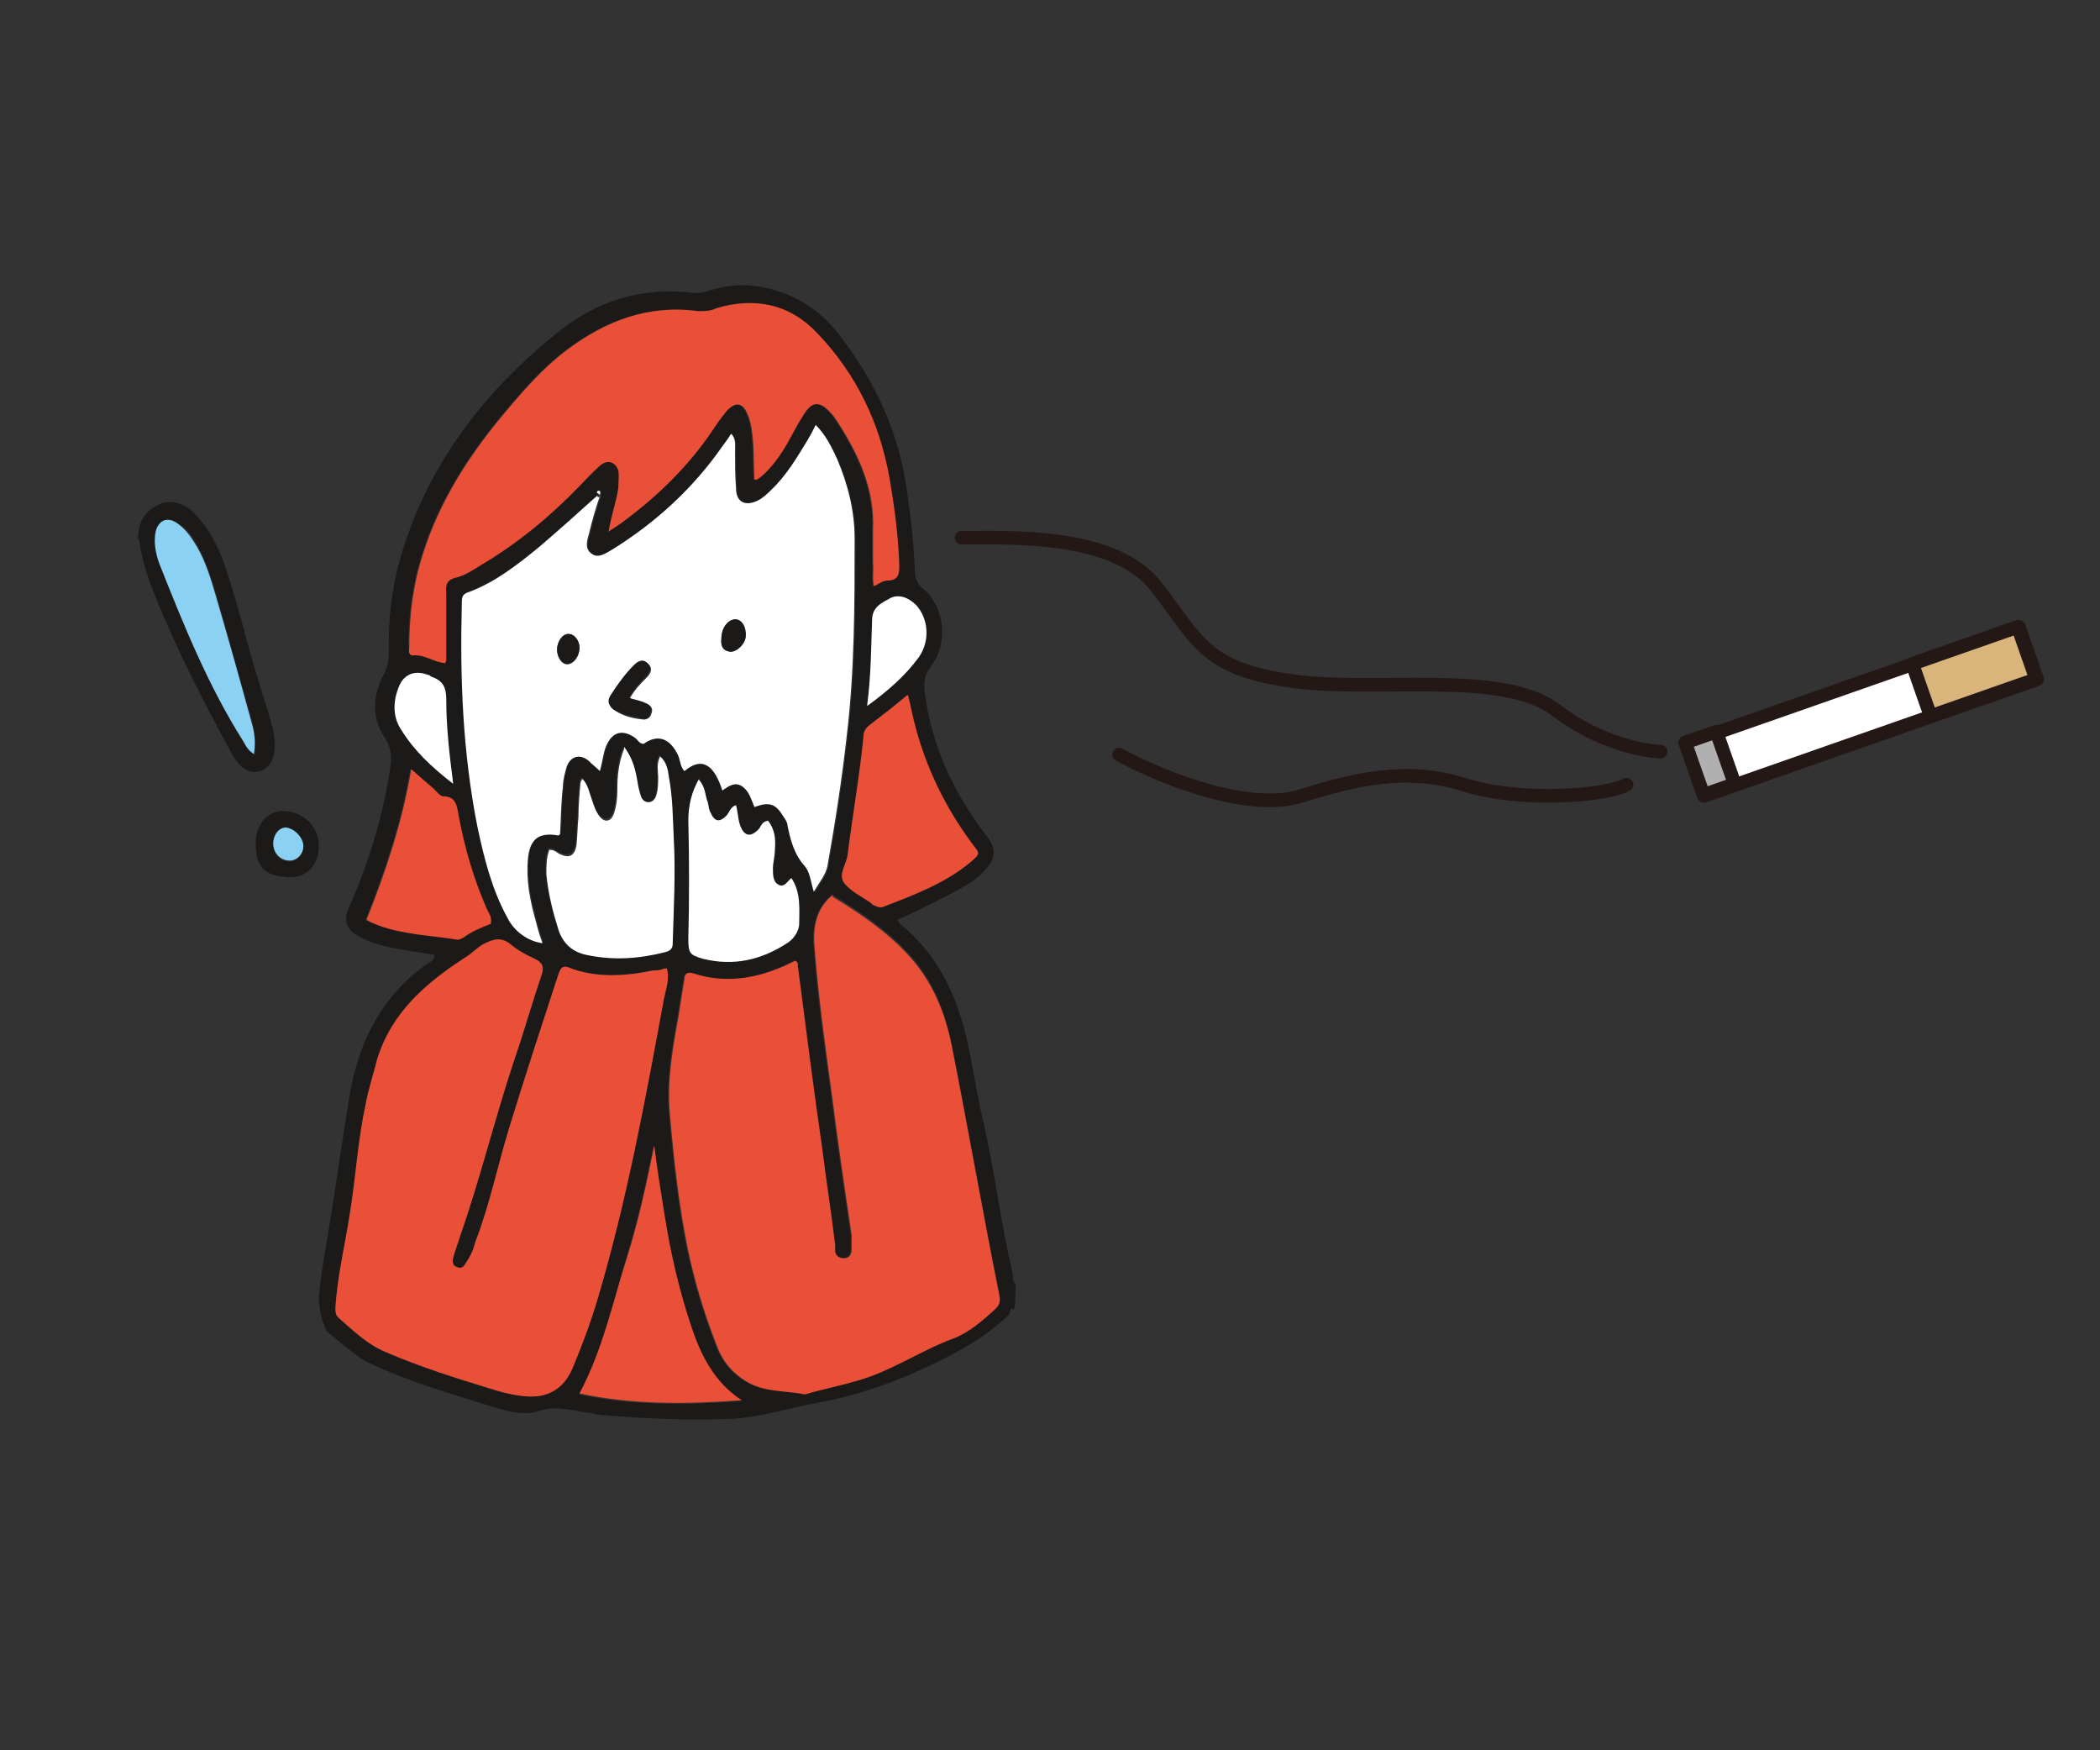 <?xml version="1.0" encoding="UTF-8"?>
<svg xmlns="http://www.w3.org/2000/svg" version="1.1" viewBox="0 0 216 180">
  <rect x="0" y="0" width="216" height="180" fill="#333333" stroke="none"/>
  <defs>
    <style>
      .cls-1, .cls-2 {
        fill: none;
      }

      .cls-3, .cls-4 {
        fill: #fff;
      }

      .cls-3, .cls-5, .cls-2, .cls-6 {
        stroke: #231815;
        stroke-linecap: round;
        stroke-linejoin: round;
      }

      .cls-3, .cls-5, .cls-6 {
        stroke-width: 1.4px;
      }

      .cls-7 {
        fill: #8bd1f4;
      }

      .cls-8 {
        fill: #1c1a18;
      }

      .cls-5 {
        fill: #b0b0b1;
      }

      .cls-2 {
        stroke-width: 1.4px;
      }

      .cls-9 {
        fill: #e95037;
      }

      .cls-6 {
        fill: #d9b47b;
      }
    </style>
  </defs>
  <!-- Generator: Adobe Illustrator 28.6.0, SVG Export Plug-In . SVG Version: 1.2.0 Build 709)  -->
  <g>
    <g id="uuid-2f527776-dbe3-40dc-b168-f547a27e5a90">
      <rect class="cls-1" x=".5" y=".5" width="215" height="179"/>
      <g>
        <path class="cls-8" d="M104.3,134.7c.2-.9.1-1.8.2-2.6-.5-.4-.2-1-.4-1.4-1.2-5.1-1.8-10.4-3-15.5-.7-3-1.1-6-1.8-8.9-1.1-4.4-3-8.2-6.6-11.2-.1,0-.2-.2-.4-.5,2-.9,3.8-1.8,5.7-2.8,1.2-.6,2.4-1.3,3.3-2.3s1.4-2,.2-3.5c-3.4-4.4-5.7-9.3-6.4-14.9-.1-1,0-1.7.6-2.5,1.9-2.4,1.5-6.2-.8-8.1-.6-.5-.8-1.1-.8-1.8-.1-2.7-.4-5.4-.8-8.1-.8-6.1-3.3-11.4-7-16.2-2.2-2.8-5-4.5-8.7-5-1.6-.2-3.1,0-4.7.5-.6.2-1.1.3-1.7.2-5.1-.6-9.7.8-13.6,3.9-7.7,6.1-13.6,13.7-16.4,23.3-.9,3.2-1.3,6.4-1.2,9.7,0,.8-.1,1.5-.5,2.3-1.2,2.2-1.3,4.5.1,6.6.5.8.7,1.7.6,2.6-.7,5.1-2.2,10.1-4.3,14.8-.6,1.3-.3,2.3,1,3,1.4.8,3,1.1,4.7,1.4,1,.2,2.1.3,3.1.5,0,.5-.3.7-.6.8-4.9,3.4-7.3,8.3-8.2,14-.7,4.3-1.3,8.6-2,12.9-.4,2.5-.9,5-1.1,7.5h0c0,1.2.3,2.4.8,3.5,1.2,1,2.3,1.9,3.5,2.8.6.4,1.2.6,1.8.9,3.6,1.6,7.4,2.7,11.2,3.9,1.7.5,3.6,1.2,5.3.6,1.9-.6,3.5,0,5.2.2.4,0,.7.2,1.1.2,4.6.4,9.2.6,13.8.4,2.9-.2,5.6-1.1,8.4-1.6,5-.9,9.7-2.7,14.2-5.1,2.1-1.1,4-2.4,5.7-4,0-.2.2-.5.2-.7h0ZM100.1,86.9c.7.9.7.9-.2,1.7-2.6,2.2-5.8,3.4-8.9,4.6-.4.2-.7.1-1.1-.1-.1,0-.3-.2-.4-.3-.9-.6-1.9-1.1-2.6-1.9-.8-.9.2-2,.3-3.1.5-4,1.2-7.9,1.6-11.9,0-.5.1-.9.6-1.3,1.3-1,2.6-2,3.9-3.1.3,1.2.5,2.3.8,3.4,1.2,4.4,3.2,8.4,5.9,12h0ZM70.8,84.5c0-1.5.3-2.9,1.1-4.3.7.8.6,1.6.9,2.3.1.4.1.8.3,1.1.4.9.9,1,1.6.3.3-.3.4-.9,1-1.1.2.7.2,1.4.4,2,.4,1.2,1.1,1.4,2,.4.2-.3.3-.7.9-.8.7.9.8,1.9.7,3,0,.7-.2,1.3-.2,1.9,0,.7,0,1.4.6,1.7.6.3.9-.4,1.3-.7,1,1.5.8,3.2.8,4.7,0,.6-.4,1.4-1.1,1.9-2.7,1.8-5.6,2.5-8.8,1.7-1.4-.4-1.5-.6-1.5-2.1.1-4,.1-8,0-12.1h0ZM81.1,84.8c0-.3-.2-.6-.4-.9-.8-1.3-1.4-1.6-3-1-.3-.7-.5-1.5-1.1-2-.8-.7-1.5-.2-2.2.3-.8-2.5-2-3.6-3.9-2-.5-.5-.4-1.3-.8-1.9-.8-1.5-2-1.9-3.4-.9-.5,0-.6-.5-1-.7-1.2-.8-2.2-.5-2.8.8-.2.4-.3.9-.4,1.4-.1.5-.2.9-.3,1.3-.4-.4-.8-.7-1.2-1.1-.9-.7-1.8-.4-2.2.6-.2.7-.4,1.4-.4,2.1-.2,1.6-.2,3.2-.3,4.9,0,0-.2.2-.3.1-1.9-.3-2.8.4-3,2.4-.2,2.2.2,4.3.8,6.4.2.8.4,1.5.7,2.3-1.5-.2-2.9-1.2-3.6-2.6-1.6-2.9-2.4-6.1-3.1-9.4-1.5-7.6-1.8-15.2-1.6-22.9,0-.6,0-1,.7-1.2,2.7-1,5-2.8,7.2-4.6,2-1.7,4-3.5,6-5.3,0-.1,0-.3.3-.2.1,0,0,.3,0,.4-.4,1.2-.8,2.5-1.1,3.8-.2.7-.5,1.6.2,2.1.7.6,1.5,0,2.2-.4,4.5-2.8,8.3-6.3,11.3-10.6.3-.4.6-.8.9-1.3.5.5.4,1.1.4,1.7,0,1.3,0,2.6.1,3.9,0,1.4.9,1.9,2.2,1.3.6-.3,1-.7,1.4-1.1,1.6-1.5,2.7-3.4,3.8-5.2.3-.5.5-.9.8-1.5,1,1,1.6,2.2,2.2,3.5,1.1,2.6,1.8,5.3,1.8,8.2,0,6.7,0,13.5-.8,20.2-.5,4.5-1.2,9-2,13.5-.2.9-.8,1.6-1.4,2.6-.3-1-.4-2-.9-2.6-1.1-1.2-1.5-2.7-1.8-4.2h0ZM67.6,79.7c0-.6-.2-1.3.2-2.1.7.6.8,1.4.9,2.1.4,2.1.4,4.2.5,6.3.2,3.5,0,7.1-.1,10.6,0,.5,0,.9-.7,1.1-2.7.7-5.4.9-8.2.3-1.4-.3-2.3-1.1-2.8-2.4-.6-1.9-1.1-3.8-1.3-5.9,0-.9,0-1.7.3-2.5.5,0,.7.2,1,.4,1,.5,1.6.3,1.8-.9.1-1,.1-1.9.2-2.9,0-1.1.1-2.3.2-3.4,0-.2.1-.3.2-.5.6.6.7,1.4,1,2.2.2.6.4,1.2.8,1.7.5.6,1.1.5,1.4-.2.3-.8.4-1.7.4-2.6,0-1.3.1-2.7.7-4.2.8,1.1,1.1,2.1,1.3,3.2.1.6.2,1.2.4,1.8.1.4.4.7.8.7.4,0,.7-.3.8-.7.2-.6.2-1.3.2-1.9h0ZM94.2,62.1c1.3,1.4,1.5,3.7.3,5.4-1.4,1.9-3.1,3.4-5.3,5,.4-3.1.4-5.9.5-8.7,0-1.4,1-1.8,1.9-2.3.8-.4,1.8-.1,2.6.7h0ZM42,66.5c0-3.2.4-6.4,1.4-9.5,1.7-5.4,4.7-10.1,8.3-14.4,2-2.4,4-4.7,6.5-6.6,4-3,8.4-4.7,13.5-4,.7,0,1.3,0,1.9-.3,4-1.2,7.6-.4,10.4,2.6,4,4.2,6.4,9.2,7.4,14.9.5,2.9.9,5.9,1,8.9,0,.8,0,1.6-1.2,1.6-.4,0-.9.3-1.4.6-.2-.9,0-1.7-.1-2.4,0-1.1,0-2.3,0-3.4.2-4.2-1.5-7.8-3.7-11.2-.2-.3-.4-.6-.7-.9-1.1-1.2-1.9-1.1-2.7.2-.6.9-1.1,1.9-1.6,2.8-.8,1.4-1.7,2.7-2.9,3.7-.2.1-.3.3-.6.2-.1-1.8,0-3.5-.3-5.3-.1-.5-.2-1-.4-1.4-.5-1.2-1.2-1.3-2.1-.4-.4.5-.8,1-1.2,1.6-2.6,4-5.9,7.2-9.7,10-.3.2-.6.4-1.2.8.3-1.8.8-3.1,1-4.5,0-.6.1-1.2,0-1.8-.3-.9-1.1-1.2-1.9-.5-.8.7-1.5,1.5-2.2,2.2-3,3.1-6.3,5.8-10,8-.8.5-1.7,1.1-2.6,1.3-.8.2-1.1.6-1,1.5,0,2.3,0,4.6,0,6.8,0,.2,0,.3-.1.5-1.2-.1-2.1-.9-3.3-.8-.6,0-.4-.6-.4-.9h0ZM41,70.7c.5-1.4,1.7-1.8,3-1.3.2,0,.3.2.4.2,1.1.4,1.5,1,1.5,2.3,0,2.8.3,5.5.7,8.6-2.2-1.7-4-3.4-5.3-5.5-.9-1.3-.9-2.9-.3-4.4ZM38.9,95.2c-.4-.2-.8-.3-1.3-.6,2-5,3.7-10.1,4.6-15.5.9.8,1.6,1.4,2.3,2,.3.3.7.8,1,.8,1.4,0,1.4,1.1,1.6,2.1.6,3.2,1.5,6.3,2.8,9.3.2.5.6.9.5,1.6-1,.4-2,.8-2.8,1.4-.3.2-.6.3-.9.2-2.6-.4-5.3-.5-7.8-1.4h0ZM54.1,143.6c-1.2-.1-2.5-.4-3.7-.8-3.6-1.1-7.1-2.2-10.6-3.7-2-.8-3.4-2.2-5-3.6-.3-.3-.3-.6-.3-1,.2-3.3,1-6.5,1.5-9.8.6-3.7.8-7.4,1.6-11.1.3-1.6.8-3.1,1.2-4.7,1.5-4.8,5-7.8,9-10.4.7-.4,1.2-1,1.9-1.4,1-.5,1.8-.8,2.8,0,.7.6,1.6,1.1,2.5,1.5.8.4,1,.8.7,1.7-1,2.9-1.8,5.8-2.8,8.7-2,6-3.5,12.2-5.6,18.2-.2.7-.5,1.4-.7,2.2-.1.4,0,.8.4.9.4.2.7,0,.9-.4.5-.7.8-1.4,1-2.2,1.5-3.9,2.3-7.9,3.5-11.8,1.6-5.2,3.3-10.4,5-15.6.2-.5.3-1.1,1.1-.8,2.8,1.1,5.7.9,8.7.3.4,0,.7,0,1.1-.2.3,1.1-.1,2.1-.3,3.1-1.9,10.3-3.8,20.7-6.8,30.8-.7,2.4-1.6,4.8-2.6,7.2-.9,2.1-2.5,3.1-4.8,2.9h0ZM59.6,143.4c2.4-4.5,3.4-9.3,4.8-14,1.2-3.8,2-7.6,2.8-11.5.3,2.5.7,4.9,1.1,7.4.6,3.8,1.5,7.6,2.7,11.2,1,3,2.4,5.8,5.2,7.6-5.6.4-11.1.5-16.7-.7h0ZM102.3,134.6c-1.3,1.2-2.7,2.4-4.2,3-2.5.9-4.8,2.3-7.3,3.4-2.6,1.2-5.4,1.6-8.1,2.4-1.9-.4-4-.2-5.8-1.2-1.6-.9-2.7-2.2-3.3-3.9-1.3-3.3-2.3-6.7-3-10.1-.9-4.5-1.4-9.1-1.8-13.7-.3-3.4.3-6.7.9-10,.2-1.3.4-2.6.6-3.8,0-.5.3-.8.9-.6,3.7,1.2,7.2.4,10.5-1.3.4.2.2.5.3.8.8,6.2,1.6,12.5,2.5,18.7.4,3.2.9,6.4,1.3,9.7,0,.2,0,.4,0,.6,0,.5.4.8.9.8.5,0,.8-.3.8-.9,0-.5,0-1,0-1.5-.7-4.7-1.4-9.4-2-14.2-.7-5.1-1.4-10.1-1.8-15.2-.2-1.9,0-4.1,1.9-5.6,2.8,1.7,5.6,3.6,7.8,6,2.5,2.7,3.8,5.9,4.5,9.4,1.7,8.6,3.2,17.2,4.9,25.7.1.6,0,.9-.4,1.3h0Z"/>
        <path class="cls-9" d="M85.6,92.2c2.8,1.7,5.6,3.6,7.8,6,2.5,2.7,3.8,5.9,4.5,9.4,1.7,8.6,3.2,17.2,4.9,25.7.1.6,0,.9-.4,1.3-1.3,1.2-2.7,2.4-4.2,3-2.5.9-4.8,2.3-7.3,3.4-2.6,1.2-5.4,1.6-8.1,2.4-1.9-.4-4-.2-5.8-1.2-1.6-.9-2.7-2.2-3.3-3.9-1.3-3.3-2.3-6.7-3-10.1-.9-4.5-1.4-9.1-1.8-13.7-.3-3.4.3-6.7.9-10,.2-1.3.4-2.6.6-3.8,0-.5.3-.8.9-.6,3.7,1.2,7.2.4,10.5-1.3.4.2.2.5.3.8.8,6.2,1.6,12.5,2.5,18.7.4,3.2.9,6.4,1.3,9.7,0,.2,0,.4,0,.6,0,.5.4.8.9.8.5,0,.8-.3.8-.9,0-.5,0-1,0-1.5-.7-4.7-1.4-9.4-2-14.2-.7-5.1-1.4-10.1-1.8-15.2-.2-1.9,0-4.1,1.9-5.6h0Z"/>
        <path class="cls-4" d="M61.7,51c-.4,1.2-.8,2.5-1.1,3.8-.2.7-.5,1.6.2,2.1.7.6,1.5,0,2.2-.4,4.5-2.8,8.3-6.3,11.3-10.6.3-.4.6-.8.9-1.3.5.5.4,1.1.4,1.7,0,1.3,0,2.6.1,3.9,0,1.4.9,1.9,2.2,1.3.6-.3,1-.7,1.4-1.1,1.6-1.5,2.7-3.4,3.8-5.2.3-.5.5-.9.8-1.5,1,1,1.6,2.2,2.2,3.5,1.1,2.6,1.8,5.3,1.8,8.2,0,6.7,0,13.5-.8,20.2-.5,4.5-1.2,9-2,13.5-.2.9-.8,1.6-1.4,2.6-.3-1-.4-2-.9-2.6-1.1-1.2-1.5-2.7-1.8-4.2,0-.3-.2-.6-.4-.9-.8-1.3-1.4-1.6-3-1-.3-.7-.5-1.5-1.1-2-.8-.7-1.5-.2-2.2.3-.8-2.5-2-3.6-3.9-2-.5-.5-.4-1.3-.8-1.9-.8-1.5-2-1.9-3.4-.9-.5,0-.6-.5-1-.7-1.2-.8-2.2-.5-2.8.8-.2.4-.3.9-.4,1.4-.1.5-.2.9-.3,1.3-.4-.4-.8-.7-1.2-1.1-.9-.7-1.8-.4-2.2.6-.2.7-.4,1.4-.4,2.1-.2,1.6-.2,3.2-.3,4.9,0,0-.2.2-.3.1-1.9-.3-2.8.4-3,2.4-.2,2.2.2,4.3.8,6.4.2.8.4,1.5.7,2.3-1.5-.2-2.9-1.2-3.6-2.6-1.6-2.9-2.4-6.1-3.1-9.4-1.5-7.6-1.8-15.2-1.6-22.9,0-.6,0-1,.7-1.2,2.7-1,5-2.8,7.2-4.6,2-1.7,4-3.5,6-5.3,0,0,.2.2.3.2h0ZM64.8,71.8c.5-.9,1.1-1.5,1.7-2.1.4-.4.7-.9.2-1.4-.5-.5-1-.2-1.4.2-1,.9-1.7,2-2.4,3.1-.4.6-.2,1.2.4,1.5.9.6,1.9.8,2.9.9.4,0,.7-.2.8-.6.2-.5,0-.8-.5-1-.5-.2-.9-.3-1.6-.5ZM74.2,65.7c0,.6,0,1.1.8,1.3.7.1,1.7-.8,1.7-1.6,0-.8-.4-1.6-1-1.7-.8,0-1.5.8-1.5,2ZM59.6,66.6c0-.8-.6-1.5-1.2-1.4-.6,0-1.1.8-1.1,1.6,0,.8.5,1.6,1.1,1.5.6,0,1.2-.8,1.2-1.6Z"/>
        <path class="cls-9" d="M68.6,99.6c.3,1.1-.1,2.1-.3,3.1-1.9,10.3-3.8,20.7-6.8,30.8-.7,2.4-1.6,4.8-2.6,7.2-.9,2.1-2.5,3.1-4.8,2.9-1.2-.1-2.5-.4-3.7-.8-3.6-1.1-7.1-2.2-10.6-3.7-2-.8-3.4-2.2-5-3.6-.3-.3-.3-.6-.3-1,.2-3.3,1-6.5,1.5-9.8.6-3.7.8-7.4,1.6-11.1.3-1.6.8-3.1,1.2-4.7,1.5-4.8,5-7.8,9-10.4.7-.4,1.2-1,1.9-1.4,1-.5,1.8-.8,2.8,0,.7.6,1.6,1.1,2.5,1.5.8.4,1,.8.7,1.7-1,2.9-1.8,5.8-2.8,8.7-2,6-3.5,12.2-5.6,18.2-.2.7-.5,1.4-.7,2.2-.1.4,0,.8.4.9.4.2.7,0,.9-.4.5-.7.8-1.4,1-2.2,1.5-3.9,2.3-7.9,3.5-11.8,1.6-5.2,3.3-10.4,5-15.6.2-.5.3-1.1,1.1-.8,2.8,1.1,5.8.9,8.7.3.4,0,.7,0,1.1-.2h0Z"/>
        <path class="cls-9" d="M62.6,54.7c.3-1.8.8-3.1,1-4.5,0-.6.1-1.2,0-1.8-.3-.9-1.1-1.2-1.9-.5-.8.7-1.5,1.5-2.2,2.2-3,3.1-6.3,5.8-10,8-.8.5-1.7,1.1-2.6,1.3-.8.2-1.1.6-1,1.5,0,2.3,0,4.6,0,6.8,0,.2,0,.3-.1.5-1.2-.1-2.1-.9-3.3-.8-.6,0-.4-.6-.4-.9,0-3.2.4-6.4,1.4-9.5,1.7-5.4,4.7-10.1,8.3-14.4,2-2.4,4-4.7,6.5-6.6,4-3,8.4-4.7,13.5-4,.7,0,1.3,0,1.9-.3,4-1.2,7.6-.4,10.4,2.6,4,4.2,6.4,9.2,7.4,14.9.5,2.9.9,5.9,1,8.9,0,.8,0,1.6-1.2,1.6-.4,0-.9.3-1.4.6-.2-.9,0-1.7-.1-2.4,0-1.1,0-2.3,0-3.4.2-4.2-1.5-7.8-3.7-11.2-.2-.3-.4-.6-.7-.9-1.1-1.2-1.9-1.1-2.7.2-.6.9-1.1,1.9-1.6,2.8-.8,1.4-1.7,2.7-2.9,3.7-.2.1-.3.3-.6.2-.1-1.8,0-3.5-.3-5.3-.1-.5-.2-1-.4-1.4-.5-1.2-1.2-1.3-2.1-.4-.4.5-.8,1-1.2,1.6-2.6,4-5.9,7.2-9.7,10-.3.2-.6.4-1.2.8h0Z"/>
        <path class="cls-4" d="M64.2,76.8c.8,1.1,1.1,2.1,1.3,3.2.1.6.2,1.2.4,1.8.1.4.4.7.8.7.4,0,.7-.3.8-.7.2-.6.2-1.3.2-1.9,0-.6-.2-1.3.2-2.1.7.6.8,1.4.9,2.1.4,2.1.4,4.2.5,6.3.2,3.5,0,7.1-.1,10.6,0,.5,0,.9-.7,1.1-2.7.7-5.4.9-8.2.3-1.4-.3-2.3-1.1-2.8-2.4-.6-1.9-1.1-3.8-1.3-5.9,0-.9,0-1.7.3-2.5.5,0,.7.2,1,.4,1,.5,1.6.3,1.8-.9.1-1,.1-1.9.2-2.9,0-1.1.1-2.3.2-3.4,0-.2.1-.3.2-.5.6.6.7,1.4,1,2.2.2.6.4,1.2.8,1.7.5.6,1.1.5,1.4-.2.3-.8.4-1.7.4-2.6,0-1.3.1-2.7.7-4.2h0Z"/>
        <path class="cls-9" d="M93.4,71.5c.3,1.2.5,2.3.8,3.4,1.2,4.4,3.2,8.4,5.9,12,.7.9.7.9-.2,1.7-2.6,2.2-5.8,3.4-8.9,4.6-.4.2-.7.1-1.1-.1-.1,0-.3-.2-.4-.3-.9-.6-1.9-1.1-2.6-1.9-.8-.9.2-2,.3-3.1.5-4,1.2-7.9,1.6-11.9,0-.5.1-.9.6-1.3,1.3-1,2.6-2,3.9-3.1h0Z"/>
        <path class="cls-9" d="M67.3,117.8c.3,2.5.7,4.9,1.1,7.4.6,3.8,1.5,7.6,2.7,11.2,1,3,2.4,5.8,5.2,7.6-5.6.4-11.1.5-16.7-.7,2.4-4.5,3.4-9.3,4.9-14,1.2-3.8,2-7.6,2.8-11.5h0Z"/>
        <path class="cls-4" d="M71.9,80.2c.7.8.6,1.6.9,2.3.1.4.1.8.3,1.1.4.9.9,1,1.6.3.3-.3.4-.9,1-1.1.2.7.2,1.4.4,2,.4,1.2,1.1,1.4,2,.4.2-.3.3-.7.9-.8.7.9.8,1.9.7,3,0,.7-.2,1.3-.2,1.9,0,.7,0,1.4.6,1.7.6.3.9-.4,1.3-.7,1,1.5.8,3.2.8,4.7,0,.6-.4,1.4-1.1,1.9-2.7,1.8-5.6,2.5-8.8,1.7-1.4-.4-1.5-.6-1.5-2.1.1-4,.1-8,0-12.1,0-1.5.3-2.9,1.1-4.3h0Z"/>
        <path class="cls-9" d="M50.5,95c-1,.4-2,.8-2.8,1.4-.3.2-.6.3-.9.2-2.6-.4-5.3-.5-7.8-1.4-.4-.2-.8-.3-1.3-.6,2-5,3.7-10.1,4.6-15.5.9.8,1.6,1.4,2.3,2,.3.3.7.8,1,.8,1.4,0,1.4,1.1,1.6,2.1.6,3.2,1.5,6.3,2.8,9.3.2.5.6.9.5,1.6h0Z"/>
        <path class="cls-4" d="M89.2,72.5c.4-3.1.4-5.9.5-8.7,0-1.4,1-1.8,1.9-2.3.8-.4,1.8-.1,2.6.7,1.3,1.4,1.5,3.7.3,5.4-1.4,1.9-3.1,3.4-5.3,5h0Z"/>
        <path class="cls-4" d="M46.6,80.6c-2.2-1.7-4-3.4-5.3-5.5-.9-1.3-.9-2.9-.3-4.4.5-1.4,1.7-1.8,3-1.3.2,0,.3.2.4.2,1.1.4,1.5,1,1.5,2.3,0,2.8.3,5.5.7,8.6Z"/>
        <path class="cls-4" d="M61.4,50.7c0-.1,0-.3.3-.2.1,0,0,.3,0,.4,0,0-.2-.2-.3-.2h0Z"/>
        <path class="cls-8" d="M14.2,55.5c0-1.7.6-2.9,2.1-3.6,1.2-.6,2.7-.2,3.8,1,1.4,1.5,2.3,3.2,3,5.2,1.4,4,2.3,8.2,3.6,12.3.5,1.8,1.2,3.5,1.5,5.3.1.8.1,1.5-.1,2.2-.6,1.6-2.2,2-3.4.8-.3-.3-.5-.6-.7-.9-3-5.5-5.9-11.1-8.2-16.9-.7-1.8-1.3-3.7-1.5-5.5ZM26.2,77.6c.2-1.2,0-2.2-.2-3.2-1.3-4.4-2.5-8.8-3.7-13.1-.5-1.7-1-3.4-1.9-5-.5-1-1.1-1.9-2.1-2.5-1-.7-1.9-.3-2.2.9-.3,1.2,0,2.3.4,3.3,2.5,6.2,5,12.4,8.6,18.2.3.4.5,1,1.2,1.4h0Z"/>
        <path class="cls-8" d="M32.8,87c0,1.9-1.2,3.3-3.1,3.2-2.6-.1-3.4-1.1-3.4-3.5,0-1.8,1.1-3.2,2.7-3.3,2.1,0,3.8,1.5,3.8,3.6ZM28.1,86.8c0,1.1.8,1.8,1.7,1.8.7,0,1.4-.8,1.4-1.5,0-.9-1.1-1.9-1.9-1.9-.7,0-1.2.7-1.2,1.7Z"/>
        <path class="cls-8" d="M64.8,71.8c.7.2,1.2.3,1.6.5.5.2.7.5.5,1-.1.4-.4.7-.8.6-1-.2-2-.4-2.9-.9-.6-.4-.8-.9-.4-1.5.7-1.1,1.5-2.2,2.4-3.1.4-.4.9-.7,1.4-.2.5.5.2,1-.2,1.4-.6.6-1.2,1.3-1.7,2.1Z"/>
        <path class="cls-8" d="M74.2,65.7c0-1.2.8-2.1,1.5-2,.6,0,1.1.8,1,1.7,0,.8-1,1.8-1.7,1.6-.7-.1-.9-.7-.8-1.3Z"/>
        <path class="cls-8" d="M59.6,66.6c0,.8-.6,1.6-1.2,1.7-.6,0-1.1-.7-1.1-1.5,0-.8.6-1.5,1.1-1.6.6,0,1.2.6,1.2,1.4Z"/>
        <path class="cls-7" d="M26.2,77.6c-.7-.4-.9-.9-1.2-1.4-3.6-5.7-6.1-11.9-8.6-18.2-.4-1.1-.6-2.2-.4-3.3.3-1.2,1.2-1.6,2.2-.9.9.6,1.5,1.5,2.1,2.5.9,1.6,1.4,3.3,1.9,5,1.3,4.4,2.5,8.7,3.7,13.1.3,1,.4,2,.2,3.2h0Z"/>
        <path class="cls-7" d="M28.1,86.8c0-.9.5-1.6,1.2-1.7.9,0,1.9,1,1.9,1.9s-.7,1.5-1.4,1.5c-.9,0-1.7-.7-1.7-1.8Z"/>
        <g>
          <rect class="cls-3" x="173.3" y="70.3" width="36.3" height="5.7" transform="translate(-13.4 67.4) rotate(-19.3)"/>
          <rect class="cls-6" x="197.3" y="66.2" width="11.5" height="5.7" transform="translate(-11.4 71) rotate(-19.3)"/>
          <rect class="cls-5" x="174.2" y="75.7" width="3.4" height="5.7" transform="translate(-16.1 62.5) rotate(-19.3)"/>
        </g>
        <path class="cls-2" d="M98.9,55.3c5,0,15.7-.5,20,5s4.9,8.4,13.7,9.7,21.8-1.2,27.4,3c5.5,4.2,10.8,4.3,10.8,4.3"/>
        <path class="cls-2" d="M115.1,77.6c4.4,2.4,13.2,5.9,18.6,4.3,5.4-1.7,10.9-3.1,16.9-1.2,6,1.9,14.8,1.1,16.7,0"/>
      </g>
    </g>
  </g>
</svg>